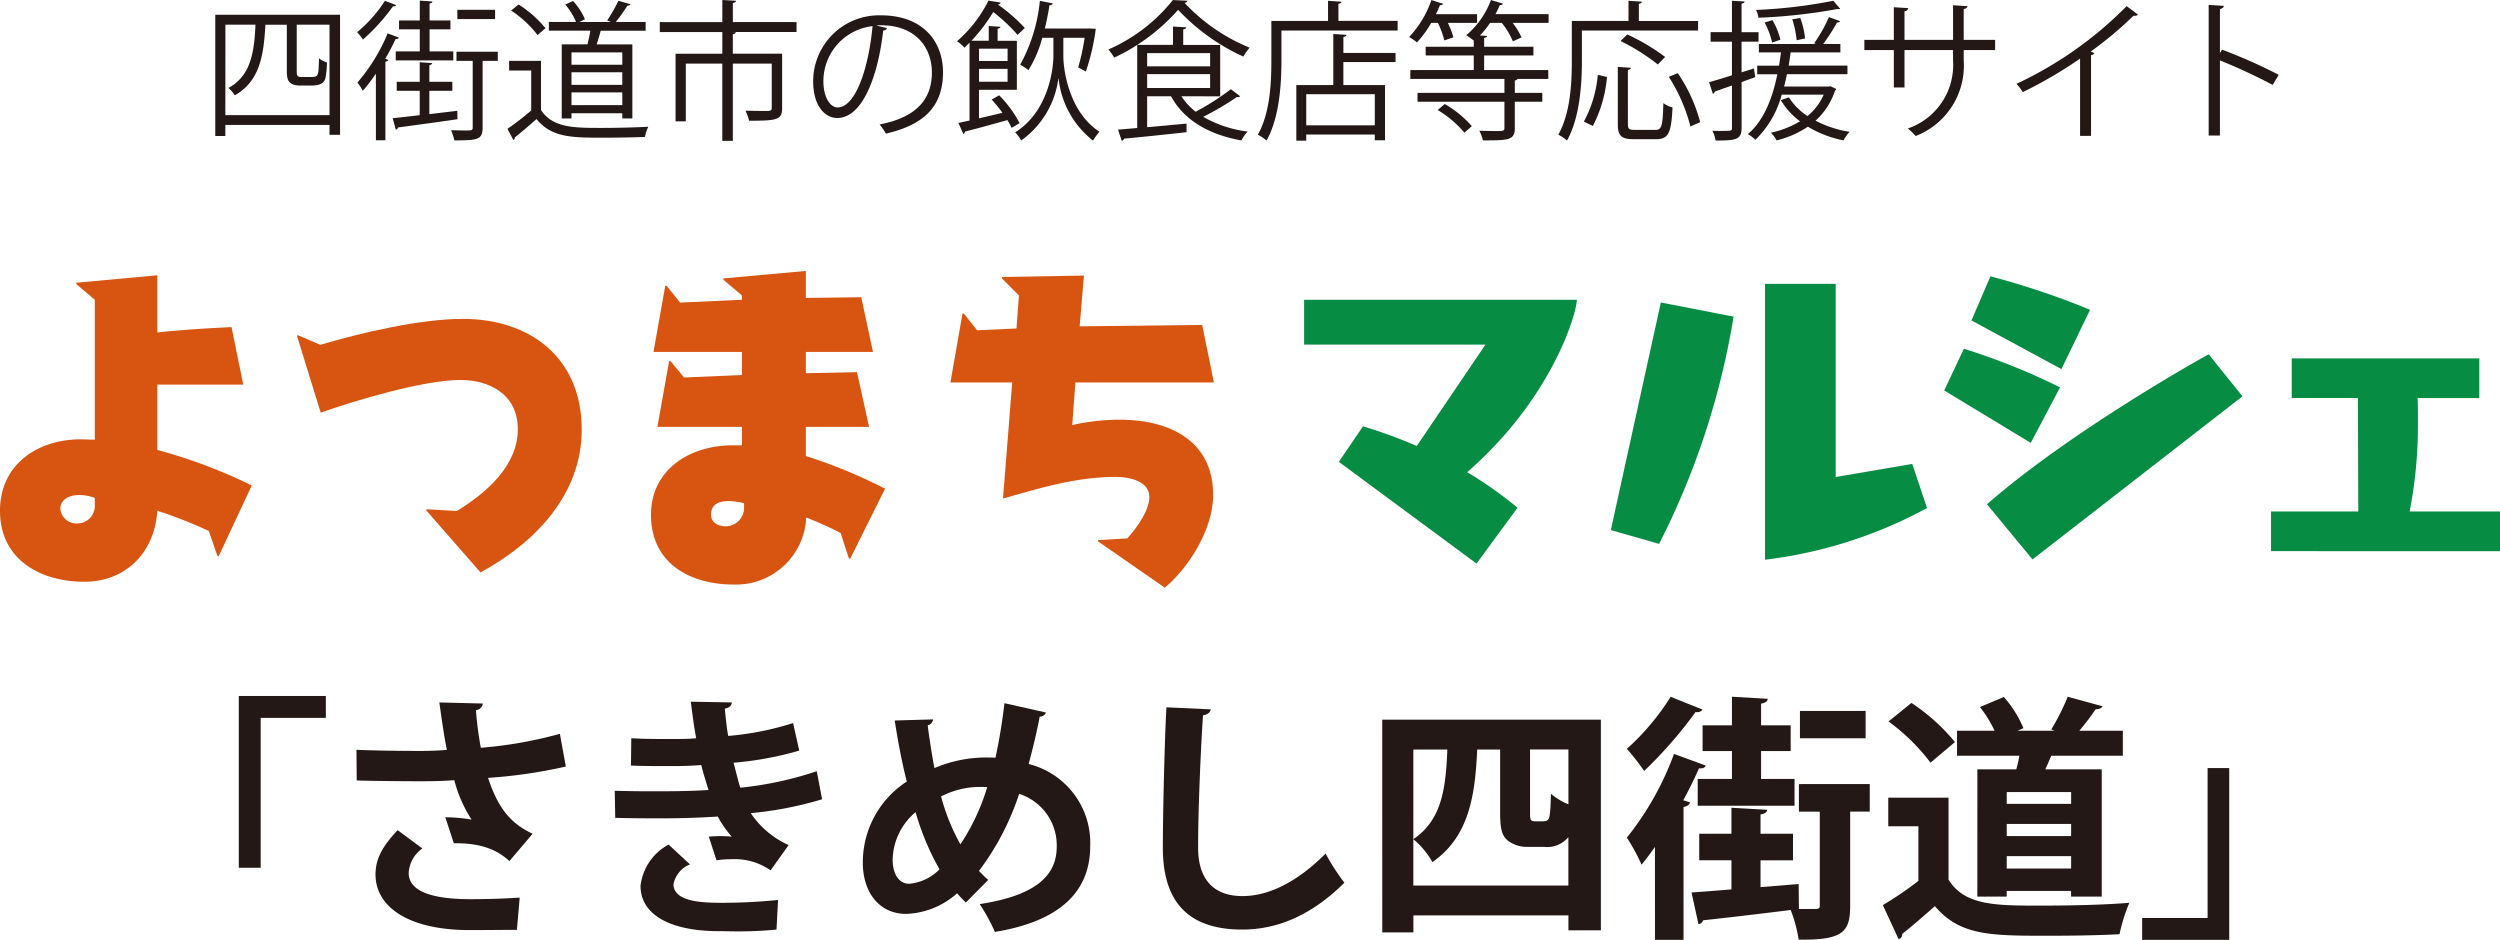<svg xmlns="http://www.w3.org/2000/svg" width="232.982" height="87.589" viewBox="0 0 232.982 87.589">
  <defs>
    <style>
      .cls-1 {
        fill: #231815;
      }

      .cls-2 {
        fill: #d75411;
      }

      .cls-3 {
        fill: #078c43;
      }
    </style>
  </defs>
  <g id="footer_logo" transform="translate(-67.268 -4284.2)">
    <g id="グループ_150" data-name="グループ 150">
      <g id="グループ_149" data-name="グループ 149">
        <path id="パス_429" data-name="パス 429" class="cls-1" d="M87.331,4285.573H98.957v11.192h-.981v-.925H88.269v1.037h-.938Zm.938,9.357h9.707V4286.5H94.922v4.315c0,.5.057.56.519.56h.728c.77,0,.785,0,.827-1.737a2.188,2.188,0,0,0,.742.378,8.558,8.558,0,0,1-.154,1.527c-.154.378-.434.63-1.345.63h-.98c-1.261,0-1.261-.714-1.261-1.471v-4.2H92c-.154,2.914-.546,5.281-2.857,6.584a2.5,2.5,0,0,0-.589-.686c2.017-1.107,2.409-3.152,2.521-5.9h-2.8Z"/>
        <path id="パス_430" data-name="パス 430" class="cls-1" d="M104.188,4284.676c-.028.084-.14.126-.294.112a18.9,18.9,0,0,1-2.8,3.1,4.912,4.912,0,0,0-.546-.687,12.471,12.471,0,0,0,2.592-2.927Zm-1.891,6.387a15.834,15.834,0,0,1-1.219,1.6,5.112,5.112,0,0,0-.5-.771,16.993,16.993,0,0,0,2.816-4.58l1.05.392c-.042.1-.14.14-.308.126-.28.616-.616,1.247-.966,1.849l.28.1a.28.28,0,0,1-.266.168v7.326H102.3Zm7.592,3.46.014.785c-2.059.308-4.2.588-5.547.77a.237.237,0,0,1-.2.2l-.294-1.064c.686-.07,1.569-.168,2.521-.28v-2.269h-2.143v-.841h2.143V4290l1.163.084c-.014.1-.084.154-.266.182v1.555h2.143v.841h-2.143v2.171Zm-3.5-5.533v-2.059h-1.933v-.826h1.933v-1.849l1.177.084c-.014.1-.084.154-.266.182v1.583h1.947v.826H107.3v2.059h2.213v.841h-5.365v-.841Zm7.27.029v.854h-1.415v6.219c0,1.121-.448,1.191-2.633,1.191a5.333,5.333,0,0,0-.308-.952c.49.013.924.027,1.246.027.673,0,.771,0,.771-.266v-6.219h-1.513v-.854Zm-.252-3.909v.869h-3.516v-.869Z"/>
        <path id="パス_431" data-name="パス 431" class="cls-1" d="M117.684,4289.873v4.581c1.092,1.666,3.1,1.666,5.617,1.666,1.512,0,3.292-.042,4.384-.112a3.463,3.463,0,0,0-.308.953c-.966.042-2.507.07-3.894.07-2.886,0-4.805,0-6.219-1.737-.687.616-1.429,1.247-2.032,1.723a.183.183,0,0,1-.126.224l-.546-1.037a24.35,24.35,0,0,0,2.213-1.708v-3.726h-2.059v-.9Zm-2.087-5.253a10.418,10.418,0,0,1,2.507,2.213l-.743.631a10.052,10.052,0,0,0-2.465-2.284Zm4.02,3.712h2.4c.1-.392.2-.854.266-1.274h-3.866v-.813h2.535a6.162,6.162,0,0,0-1.008-1.625l.728-.322a5.734,5.734,0,0,1,1.107,1.7l-.518.252h2.955l-.364-.14a16.168,16.168,0,0,0,1.05-1.835l1.121.322c-.042.084-.14.126-.294.14a15.208,15.208,0,0,1-1.078,1.513h2.787v.813h-4.188c-.1.378-.238.854-.378,1.274H126.2v6.906h-.938v-.49h-4.735v.49h-.91Zm5.645,1.9v-1.149h-4.735v1.149Zm-4.735.7v1.176h4.735v-1.176Zm0,3.067h4.735v-1.191h-4.735Z"/>
        <path id="パス_432" data-name="パス 432" class="cls-1" d="M141.5,4286.259v.925h-5.869v.013h.21c-.014.1-.1.169-.28.2v1.807h4.594v5.056c0,1.107-.448,1.191-3.081,1.191a3.931,3.931,0,0,0-.337-.939c1.009.029,1.864.029,2.13.029.252-.029.322-.084.322-.281v-4.132h-3.628v7.2h-.981v-7.2h-3.4v5.379h-.953v-6.3h4.356v-2.017h-5.827v-.925h5.827V4284.2l1.275.07c-.014.112-.1.182-.294.21v1.779Z"/>
        <path id="パス_433" data-name="パス 433" class="cls-1" d="M149.928,4286.819a.362.362,0,0,1-.35.224c-.5,4.357-1.961,8.153-4.286,8.153-1.177,0-2.242-1.177-2.242-3.39a6.147,6.147,0,0,1,6.3-6.178c4.048,0,5.8,2.564,5.8,5.295,0,3.334-1.933,4.945-5.323,5.729a5.584,5.584,0,0,0-.588-.854c3.221-.616,4.874-2.185,4.874-4.833,0-2.311-1.485-4.412-4.762-4.412a3.923,3.923,0,0,0-.42.028Zm-1.345-.182a5.156,5.156,0,0,0-4.58,5.141c0,1.5.644,2.437,1.316,2.437C147.015,4294.215,148.233,4290.475,148.583,4286.637Z"/>
        <path id="パス_434" data-name="パス 434" class="cls-1" d="M160.384,4293.081a10.71,10.71,0,0,1,1.9,2.591l-.742.448a6.343,6.343,0,0,0-.393-.728c-1.456.406-2.955.826-3.949,1.065a.249.249,0,0,1-.155.224l-.462-1.023,1.037-.224v-7.256c-.154.154-.309.308-.477.462a3.462,3.462,0,0,0-.686-.6,12.2,12.2,0,0,0,2.928-3.782l1.134.182c-.028.1-.1.154-.252.182a16.186,16.186,0,0,1,2.507,2.185l-.672.645a16.28,16.28,0,0,0-2.269-2.13,16.337,16.337,0,0,1-2.031,2.676h1.61v-1.373l1.093.07c-.014.1-.1.154-.266.182V4288h1.793v4.567h-3.53v2.661c.686-.154,1.443-.336,2.185-.518a12.664,12.664,0,0,0-1.008-1.233Zm.784-4.343h-2.661v1.149h2.661Zm-2.661,3.082h2.661v-1.2h-2.661Zm7.858-4.1v1.68c-.013,1.079.421,5.155,3.362,7.075a6.923,6.923,0,0,0-.6.826,8.507,8.507,0,0,1-3.208-5.785H165.9a8.423,8.423,0,0,1-3.46,5.771,5.541,5.541,0,0,0-.56-.757c3.152-1.988,3.558-6,3.558-7.13v-1.68H164.4a10.948,10.948,0,0,1-1.288,3.012,6.016,6.016,0,0,0-.771-.5,15.464,15.464,0,0,0,1.835-5.953l1.205.238c-.042.112-.14.168-.308.168-.112.728-.266,1.457-.434,2.171h4.188l.56.028a20.32,20.32,0,0,1-.925,3.979l-.714-.379a20.694,20.694,0,0,0,.6-2.759Z"/>
        <path id="パス_435" data-name="パス 435" class="cls-1" d="M177.942,4284.27a.339.339,0,0,1-.28.2,17.181,17.181,0,0,0,6.065,4.174,4.915,4.915,0,0,0-.588.827,19.182,19.182,0,0,1-6.079-4.357,18.239,18.239,0,0,1-5.954,4.455,5.3,5.3,0,0,0-.546-.756,15.715,15.715,0,0,0,6.009-4.609Zm-.574,8.9a5.875,5.875,0,0,0,1.33,1.442,23.88,23.88,0,0,0,3.278-2.1l.869.659a.327.327,0,0,1-.308.07,27.711,27.711,0,0,1-3.138,1.849,11.152,11.152,0,0,0,4.146,1.373,3.385,3.385,0,0,0-.588.826c-3.026-.546-5.337-1.877-6.556-4.118h-2.227v2.885c1.149-.1,2.423-.224,3.67-.336v.8c-2.143.237-4.44.476-5.827.6a.238.238,0,0,1-.21.2l-.35-1.037,1.793-.154v-7.746h3.333v-1.709l1.233.07c-.014.1-.084.168-.28.2v1.443h3.445v4.791Zm2.675-4.02h-5.869v1.232h5.869Zm-5.869,1.96v1.29h5.869v-1.29Z"/>
        <path id="パス_436" data-name="パス 436" class="cls-1" d="M192,4286.147h5.519v.9H186.689v2.8c0,2.157-.182,5.309-1.387,7.452a4.16,4.16,0,0,0-.812-.547c1.149-2.03,1.26-4.874,1.26-6.9v-3.7h5.282v-1.877l1.246.084c-.014.1-.084.168-.28.2Zm.742,1.3c-.013.1-.084.168-.28.2v1.484h4.861v.855H192.46v2.143h3.88v5.141h-.952v-.532H189v.574h-.924v-5.183h3.446v-4.762Zm2.648,8.432v-2.9H189v2.9Z"/>
        <path id="パス_437" data-name="パス 437" class="cls-1" d="M201.866,4287.968a7.951,7.951,0,0,0-.6-1.639h-.617a9.537,9.537,0,0,1-1.331,1.821,5.592,5.592,0,0,0-.728-.5,9.474,9.474,0,0,0,2.073-3.446l1.093.35a.266.266,0,0,1-.295.126q-.166.42-.377.841h3.837v.812H202.2a9.544,9.544,0,0,1,.518,1.345Zm9.721-2.451v.812h-3.348a7.212,7.212,0,0,1,.827,1.359l-.813.364a6.612,6.612,0,0,0-1.036-1.723h-1.079a9.013,9.013,0,0,1-.952,1.177l.672.042c-.014.1-.084.154-.28.182v.826h4.594v.813h-4.594v1.359h5.981v.826h-2.872c-.027.07-.1.112-.251.154v1.148H211v.827h-2.563v2.465c0,1.121-.6,1.135-2.97,1.135a3.851,3.851,0,0,0-.337-.9c.575.014,1.093.029,1.457.029.785,0,.883,0,.883-.295v-2.437h-8.1v-.827h8.1v-1.3H198.7v-.826h5.911v-1.359h-4.482v-.813h4.482v-.574a8.064,8.064,0,0,0-.7-.5,7.8,7.8,0,0,0,2.3-3.278l1.121.336c-.042.112-.168.14-.294.126a8.021,8.021,0,0,1-.407.855Zm-7.844,11.051a9.868,9.868,0,0,0-2.493-2.114l.658-.561a10.029,10.029,0,0,1,2.521,2.059Z"/>
        <path id="パス_438" data-name="パス 438" class="cls-1" d="M225.517,4287.043H214.689v2.8c0,2.157-.182,5.309-1.387,7.452a4.16,4.16,0,0,0-.812-.547c1.149-2.03,1.26-4.874,1.26-6.9v-3.7h5.282v-1.877l1.246.084c-.014.1-.084.168-.28.2v1.6h5.519Zm-8.489,4.329a12.245,12.245,0,0,1-1.316,4.566l-.841-.406a11.1,11.1,0,0,0,1.3-4.356Zm1.948,4.384c0,.462.1.546.658.546h1.919c.574,0,.672-.364.728-2.493a2.521,2.521,0,0,0,.855.406c-.112,2.34-.365,2.956-1.513,2.956h-2.087c-1.177,0-1.5-.308-1.5-1.415v-5.323l1.219.084c-.014.1-.1.169-.28.2Zm-.057-8.348a19.47,19.47,0,0,1,3.53,2.1l-.686.7a18.865,18.865,0,0,0-3.474-2.185Zm5.884,8.572a15.773,15.773,0,0,0-2.017-4.622l.84-.337a14.664,14.664,0,0,1,2.087,4.567Z"/>
        <path id="パス_439" data-name="パス 439" class="cls-1" d="M230.846,4291.386l-1.274.462v4.272c0,1.107-.547,1.177-2.424,1.177a3,3,0,0,0-.294-.911c.309.014.588.014.841.014.98,0,.98-.014.98-.294v-3.936l-1.6.56a.253.253,0,0,1-.182.21l-.35-1.078c.588-.168,1.331-.392,2.129-.644v-3.138h-1.989v-.883h1.989v-2.927l1.177.07c-.014.112-.084.168-.28.2v2.661h1.582v.883h-1.582v2.858l1.148-.365Zm7.018.854.532.252a.222.222,0,0,1-.112.14,6.555,6.555,0,0,1-1.821,2.816,10.241,10.241,0,0,0,3.18,1.036,3.642,3.642,0,0,0-.574.8,10.475,10.475,0,0,1-3.32-1.275,9.139,9.139,0,0,1-2.914,1.275,3,3,0,0,0-.532-.715,9.139,9.139,0,0,0,2.718-1.064,6.641,6.641,0,0,1-1.793-1.975l.756-.252a5.823,5.823,0,0,0,1.723,1.737,5.23,5.23,0,0,0,1.513-1.99h-3.908a9.132,9.132,0,0,1-2.452,4.2,4.607,4.607,0,0,0-.7-.532c1.4-1.177,2.255-3.152,2.745-5.575h-1.877v-.8h2.032c.069-.406.126-.812.182-1.233h-2.059v-.784h5.322l-.168-.07a13.939,13.939,0,0,0,1.373-2.437l1.037.378c-.028.084-.126.126-.281.126a18.261,18.261,0,0,1-1.288,2h1.6v.784h-4.636c-.056.421-.112.827-.182,1.233h5.477v.8H233.8c-.084.392-.168.77-.266,1.148h4.16Zm.9-7.214a.336.336,0,0,1-.14.028.41.41,0,0,1-.126-.013,51.581,51.581,0,0,1-7.354.812,2.475,2.475,0,0,0-.224-.728,46.353,46.353,0,0,0,7.2-.855Zm-6.318,1.051a6.69,6.69,0,0,1,.743,1.821l-.771.266a7.345,7.345,0,0,0-.7-1.863Zm2.592-.2a7.266,7.266,0,0,1,.448,1.905l-.785.168a8.654,8.654,0,0,0-.406-1.947Z"/>
        <path id="パス_440" data-name="パス 440" class="cls-1" d="M253.2,4288.864h-2.928v.967a7.029,7.029,0,0,1-4.482,7.046,4.974,4.974,0,0,0-.728-.7,6.259,6.259,0,0,0,4.216-6.331v-.981h-4.524v3.488h-.995v-3.488h-2.746v-.952h2.746v-3.04l1.345.084a.365.365,0,0,1-.35.294v2.662h4.524v-3.222l1.345.084c-.014.126-.127.238-.351.267v2.871H253.2Z"/>
        <path id="パス_441" data-name="パス 441" class="cls-1" d="M266.508,4285.559a.318.318,0,0,1-.266.112.527.527,0,0,1-.139-.014A34.108,34.108,0,0,1,262.11,4289c.112.042.28.126.336.155a.359.359,0,0,1-.308.182v7.522h-1.022v-7.2a40.48,40.48,0,0,1-5.337,3.124,5.033,5.033,0,0,0-.589-.771,35.546,35.546,0,0,0,10.268-7.242Z"/>
        <path id="パス_442" data-name="パス 442" class="cls-1" d="M279.065,4292.114a50.619,50.619,0,0,0-4.916-2.283v7H273.1v-12.172l1.414.084c-.014.154-.126.252-.364.295v4.089l.21-.294a48.538,48.538,0,0,1,5.267,2.34Z"/>
      </g>
    </g>
    <g id="グループ_154" data-name="グループ 154">
      <g id="グループ_152" data-name="グループ 152">
        <g id="グループ_151" data-name="グループ 151">
          <path id="パス_443" data-name="パス 443" class="cls-2" d="M87.523,4336l-.794-2.317a42.629,42.629,0,0,0-4.8-1.886c-.265,4.037-3.078,6.619-6.785,6.619-4.1,0-7.877-2.052-7.877-6.619,0-4.4,3.64-6.719,7.678-6.653l1.158.033v-13.04l-1.721-1.456v-.133l7.547-.694v5.328c2.118-.232,4.765-.4,6.917-.5l1.092,5.361H81.93v6.09a48.324,48.324,0,0,1,8.8,3.309l-3.078,6.587ZM76.1,4330.6a4.084,4.084,0,0,0-1.456-.265c-1.224,0-1.754.629-1.754,1.258a1.506,1.506,0,0,0,1.556,1.39,1.626,1.626,0,0,0,1.654-1.754Z"/>
          <path id="パス_444" data-name="パス 444" class="cls-2" d="M106.985,4331.758l.066-.1,2.781.166c2.713-1.655,5.692-4.2,5.692-7.613,0-3.309-2.681-4.6-5.361-4.6-3.41,0-9.83,1.92-13.007,3.045l-2.218-7.182.1-.033,2.085.893c3.806-1.125,9.3-2.416,13.271-2.416,6.222,0,11.087,3.575,11.087,10.327,0,6.056-4.368,10.557-9.432,13.3Z"/>
          <path id="パス_445" data-name="パス 445" class="cls-2" d="M146.372,4336.227l-.761-2.351c-.993-.529-2.085-.992-3.21-1.456a6.544,6.544,0,0,1-6.752,6.255c-4.137,0-7.712-2.018-7.712-6.487,0-4.3,3.708-6.486,7.58-6.486h.893v-1.722h-7.877l1.092-6.122h.133l1.258,1.522,5.394-.232V4317h-8.241l1.092-6.157h.133l1.257,1.556,5.759-.265v-.4l-1.721-1.456v-.133l7.679-.695v2.516l5.163-.067,1.092,5.1h-6.255v1.985l4.765-.1,1.126,5.1h-5.891v2.714a47.709,47.709,0,0,1,7.38,3.045l-3.243,6.52Zm-9.763-5.131a6.715,6.715,0,0,0-1.39-.2c-1.39,0-1.688.629-1.688,1.257,0,.6.43,1.093,1.423,1.093a1.733,1.733,0,0,0,1.655-1.589Z"/>
          <path id="パス_446" data-name="パス 446" class="cls-2" d="M169.575,4334.638l.033-.1,2.714-.166c.827-.894,2.052-2.581,2.052-3.839,0-1.556-1.953-1.887-3.145-1.887-3.64,0-7.016,1.026-10.491,2.019l.861-10.822H155.84l1.125-6.421h.132l1.225,1.556,3.674-.166.231-3.078-1.588-1.589v-.132l7.645-.132-.4,4.732,11.418-.132,1.092,5.362H167.49l-.3,3.971a20.008,20.008,0,0,1,4.434-.5c4.535,0,8.7,1.886,8.7,7.016,0,3.111-2.185,6.686-4.5,8.638Z"/>
        </g>
      </g>
      <g id="グループ_153" data-name="グループ 153">
        <path id="パス_447" data-name="パス 447" class="cls-3" d="M192.039,4327.241l2.249-3.31a44.491,44.491,0,0,1,5.013,1.832l6.4-9.448h-16.9v-4.177h25.419c-.065,1.542-2.475,9.319-10.219,16.067a38.1,38.1,0,0,1,4.692,3.31l-3.825,5.206Z"/>
        <path id="パス_448" data-name="パス 448" class="cls-3" d="M217.386,4333.6l4.66-21.209,6.781,1.317a72.291,72.291,0,0,1-6.942,21.177Zm29.468-2.057a42.149,42.149,0,0,1-15.1,4.82v-25.708h6.587v18l7.135-1.221Z"/>
        <path id="パス_449" data-name="パス 449" class="cls-3" d="M248.454,4320.589l1.832-3.888a61.408,61.408,0,0,1,8.965,3.6l-2.731,5.174Zm2.539-6.524,1.767-4.113a72.558,72.558,0,0,1,9.287,3.117l-2.667,5.528Zm5.688,22.27-4.242-5.142c7.423-6.491,18.959-13.046,20.663-13.978l3.149,3.92Z"/>
        <path id="パス_450" data-name="パス 450" class="cls-3" d="M278.912,4335.564v-3.7h8.13l-.032-10.572h-6.17V4317.6h17.482v3.695h-5.753c.033.546.033,1.317.033,2.442a42.037,42.037,0,0,1-.772,8.13h8.42v3.7Z"/>
      </g>
    </g>
    <g id="グループ_156" data-name="グループ 156">
      <g id="グループ_155" data-name="グループ 155">
        <path id="パス_451" data-name="パス 451" class="cls-1" d="M89.522,4365.068V4349.06h8.112v2.04H91.562v13.968Z"/>
        <path id="パス_452" data-name="パス 452" class="cls-1" d="M120,4355.636a46.7,46.7,0,0,1-7.248,1.056c.888,2.688,2.016,4.224,4.152,5.208l-2.16,2.544c-.912-.815-2.256-1.7-5.184-1.656l-.792-2.424a14.976,14.976,0,0,1,2.448.216,12.33,12.33,0,0,1-1.609-3.672c-.936.071-1.944.1-3.168.1-1.416,0-4.32-.025-5.928-.072l-.024-2.856c1.368.048,3.144.1,5.976.1.792,0,1.7-.025,2.449-.1-.265-1.32-.481-2.856-.7-4.417l4.056.1a.732.732,0,0,1-.648.624,33.5,33.5,0,0,0,.457,3.5,39.429,39.429,0,0,0,7.368-1.3Zm-4.56,15.218c-1.2,0-2.616.023-4.393.023-5.832,0-8.784-2.232-8.784-5.185,0-1.487.7-2.687,2.064-4.128l2.3,1.705a2.993,2.993,0,0,0-1.272,2.28c0,1.8,2.376,2.448,5.761,2.448,1.92,0,3.336-.072,4.584-.144Z"/>
        <path id="パス_453" data-name="パス 453" class="cls-1" d="M143.882,4358.685a33.705,33.705,0,0,1-6.648,1.295,8.383,8.383,0,0,0,3.528,2.976l-1.68,2.353a5.854,5.854,0,0,0-3.721-1.033,8.112,8.112,0,0,0-1.319.1l-.721-2.209c.312-.023.7-.048,1.08-.048s.768.025,1.057.048a9.939,9.939,0,0,1-1.3-1.872c-1.753.12-3.649.168-5.161.168-1.176,0-2.9,0-4.393-.048l-.047-2.52c.96.024,2.112.048,3.192.048,1.848,0,3.7,0,5.544-.12-.168-.576-.48-1.536-.672-2.328-.792.071-1.848.1-2.76.1-1.32,0-2.616,0-3.792-.048L126.1,4353c1.272.071,2.544.071,3.648.071.72,0,1.68,0,2.4-.071-.193-.984-.361-2.28-.5-3.409l3.817.072c0,.288-.24.5-.648.576.071.769.168,1.729.312,2.544a27.3,27.3,0,0,0,6.048-1.2l.576,2.568a30.876,30.876,0,0,1-6.121,1.128c.217.817.433,1.729.625,2.329a32.617,32.617,0,0,0,7.128-1.536Zm-4.248,12.144a36.778,36.778,0,0,1-3.817.168c-.551,0-1.151-.023-1.823-.023-4.153-.049-7.033-1.465-7.033-4.225a5.026,5.026,0,0,1,2.616-3.841l1.992,1.849a2.5,2.5,0,0,0-1.536,1.847c0,1.657,2.76,1.729,4.465,1.729a51.45,51.45,0,0,0,5.28-.264Z"/>
        <path id="パス_454" data-name="パス 454" class="cls-1" d="M164.738,4350.6a.579.579,0,0,1-.576.383c-.288,1.537-.672,3.073-1.032,4.417a7.568,7.568,0,0,1,5.736,7.657c0,4.3-2.9,7.009-8.88,7.992a17.666,17.666,0,0,0-1.417-2.592c4.513-.7,7.177-2.232,7.177-5.329a5.022,5.022,0,0,0-3.5-4.944,24.639,24.639,0,0,1-3.744,7.176,9.29,9.29,0,0,0,.863.84l-2.088,2.113c-.264-.264-.552-.552-.815-.864a7.515,7.515,0,0,1-4.753,1.92c-2.5,0-4.033-2.016-4.033-4.776a8.991,8.991,0,0,1,4.1-7.561c-.456-1.776-.816-3.7-1.128-5.688l3.576-.1a.65.65,0,0,1-.5.553c.168,1.344.384,2.687.624,3.984a12.263,12.263,0,0,1,5.113-.984,4.646,4.646,0,0,1,.576.023c.336-1.536.624-3.263.84-5.088Zm-9.913,14.617a24.354,24.354,0,0,1-2.232-5.329,5.929,5.929,0,0,0-2.136,4.44c0,1.3.576,2.233,1.536,2.233A4.486,4.486,0,0,0,154.825,4365.213Zm1.945-2.328a20.154,20.154,0,0,0,2.5-5.329,5.04,5.04,0,0,0-.6-.024,7.864,7.864,0,0,0-3.7.888A19.25,19.25,0,0,0,156.77,4362.885Z"/>
        <path id="パス_455" data-name="パス 455" class="cls-1" d="M180.1,4350.308c-.048.288-.264.479-.72.551-.216,3.193-.456,8.809-.456,12.337,0,3.073,1.56,4.513,4.128,4.513,2.377,0,5.017-1.225,7.753-3.96a20.251,20.251,0,0,0,1.752,2.712c-3,2.977-6.168,4.368-9.529,4.368-5.328,0-7.392-2.9-7.392-7.633,0-3.216.168-10.176.336-13.081Z"/>
        <path id="パス_456" data-name="パス 456" class="cls-1" d="M196.081,4351.268h20.377V4370.9h-3.024v-1.392H198.985v1.584h-2.9Zm2.9,15.457h14.449v-4.512a2.587,2.587,0,0,1-2.28.911h-1.56a2.913,2.913,0,0,1-1.848-.624c-.456-.407-.672-.936-.672-2.567v-5.881h-2.137c-.192,4.248-.744,8.112-4.176,10.489a7.543,7.543,0,0,0-1.776-2.137c2.64-1.776,3.024-4.68,3.168-8.352h-3.168ZM209.858,4360c0,.553.024.744.48.744.84,0,.936,0,1.08-.071.216-.12.336-.193.384-2.5a5.9,5.9,0,0,0,1.632.984v-5.112h-3.576Z"/>
        <path id="パス_457" data-name="パス 457" class="cls-1" d="M225.937,4350.331a.609.609,0,0,1-.648.217,40.131,40.131,0,0,1-4.8,5.5,21.973,21.973,0,0,0-1.609-2.065,22.509,22.509,0,0,0,4.081-4.848Zm-4.44,12.793c-.408.6-.84,1.152-1.248,1.656a18.336,18.336,0,0,0-1.369-2.519,27.681,27.681,0,0,0,4.393-7.8l2.952,1.08c-.072.216-.288.288-.624.264-.432.984-.936,1.992-1.464,2.976l.624.192c-.048.216-.24.36-.6.432v12.385H221.5Zm20.018-5.856v2.568H239.69v8.761c0,2.4-.6,3.24-4.8,3.169a12.811,12.811,0,0,0-.744-2.761c-3.072.384-6.169.744-8.161.96a.512.512,0,0,1-.432.36l-.648-2.952c1.032-.072,2.3-.168,3.72-.288v-2.712h-3V4361.9h3v-2.423l3.336.191c-.024.216-.191.36-.624.433v1.8h3.025v2.473h-3.025v2.5l3.553-.288.024,2.328h1.176c.672,0,.768,0,.768-.36v-8.713h-1.944v-2.568Zm-15.578-5.472h2.736v-2.665l3.337.192c-.024.24-.193.361-.624.456v2.017h2.76v2.4h-2.76v2.593h3.12v2.5h-9.025v-2.5h3.192v-2.593h-2.736Zm15.193-1.345V4353h-6.12v-2.545Z"/>
        <path id="パス_458" data-name="パス 458" class="cls-1" d="M248.857,4358.54v7.633c1.488,2.424,4.393,2.424,8.593,2.424,2.76,0,6.024-.072,8.257-.264a15.446,15.446,0,0,0-.913,2.928c-1.776.1-4.272.144-6.624.144-5.377,0-8.257,0-10.585-2.76-1.056.936-2.136,1.873-3.048,2.592a.43.43,0,0,1-.336.48l-1.465-3.168a32.375,32.375,0,0,0,3.313-2.256V4361.2h-2.808v-2.664Zm-3.456-8.833a18.429,18.429,0,0,1,4.056,3.648l-2.28,1.92a18.644,18.644,0,0,0-3.912-3.839Zm6.144,6.192h3.624a10.613,10.613,0,0,0,.289-1.271h-5.809V4352.3h3.5a11.167,11.167,0,0,0-1.368-2.208l2.233-.937a10.56,10.56,0,0,1,1.824,2.905l-.552.24h3.456l-.312-.12a21.406,21.406,0,0,0,1.536-3.049l3.24.889c-.1.191-.288.263-.648.288a23.247,23.247,0,0,1-1.512,1.992h4.056v2.328h-6.672c-.168.408-.36.84-.552,1.271h5.256v11.858h-2.856v-.528h-6v.528h-2.736Zm8.737,3.217v-1.1h-6v1.1Zm-6,1.872v1.128h6v-1.128Zm0,4.153h6v-1.153h-6Z"/>
        <path id="パス_459" data-name="パス 459" class="cls-1" d="M275.017,4355.78v16.009H266.9v-2.04H273V4355.78Z"/>
      </g>
    </g>
  </g>
</svg>
